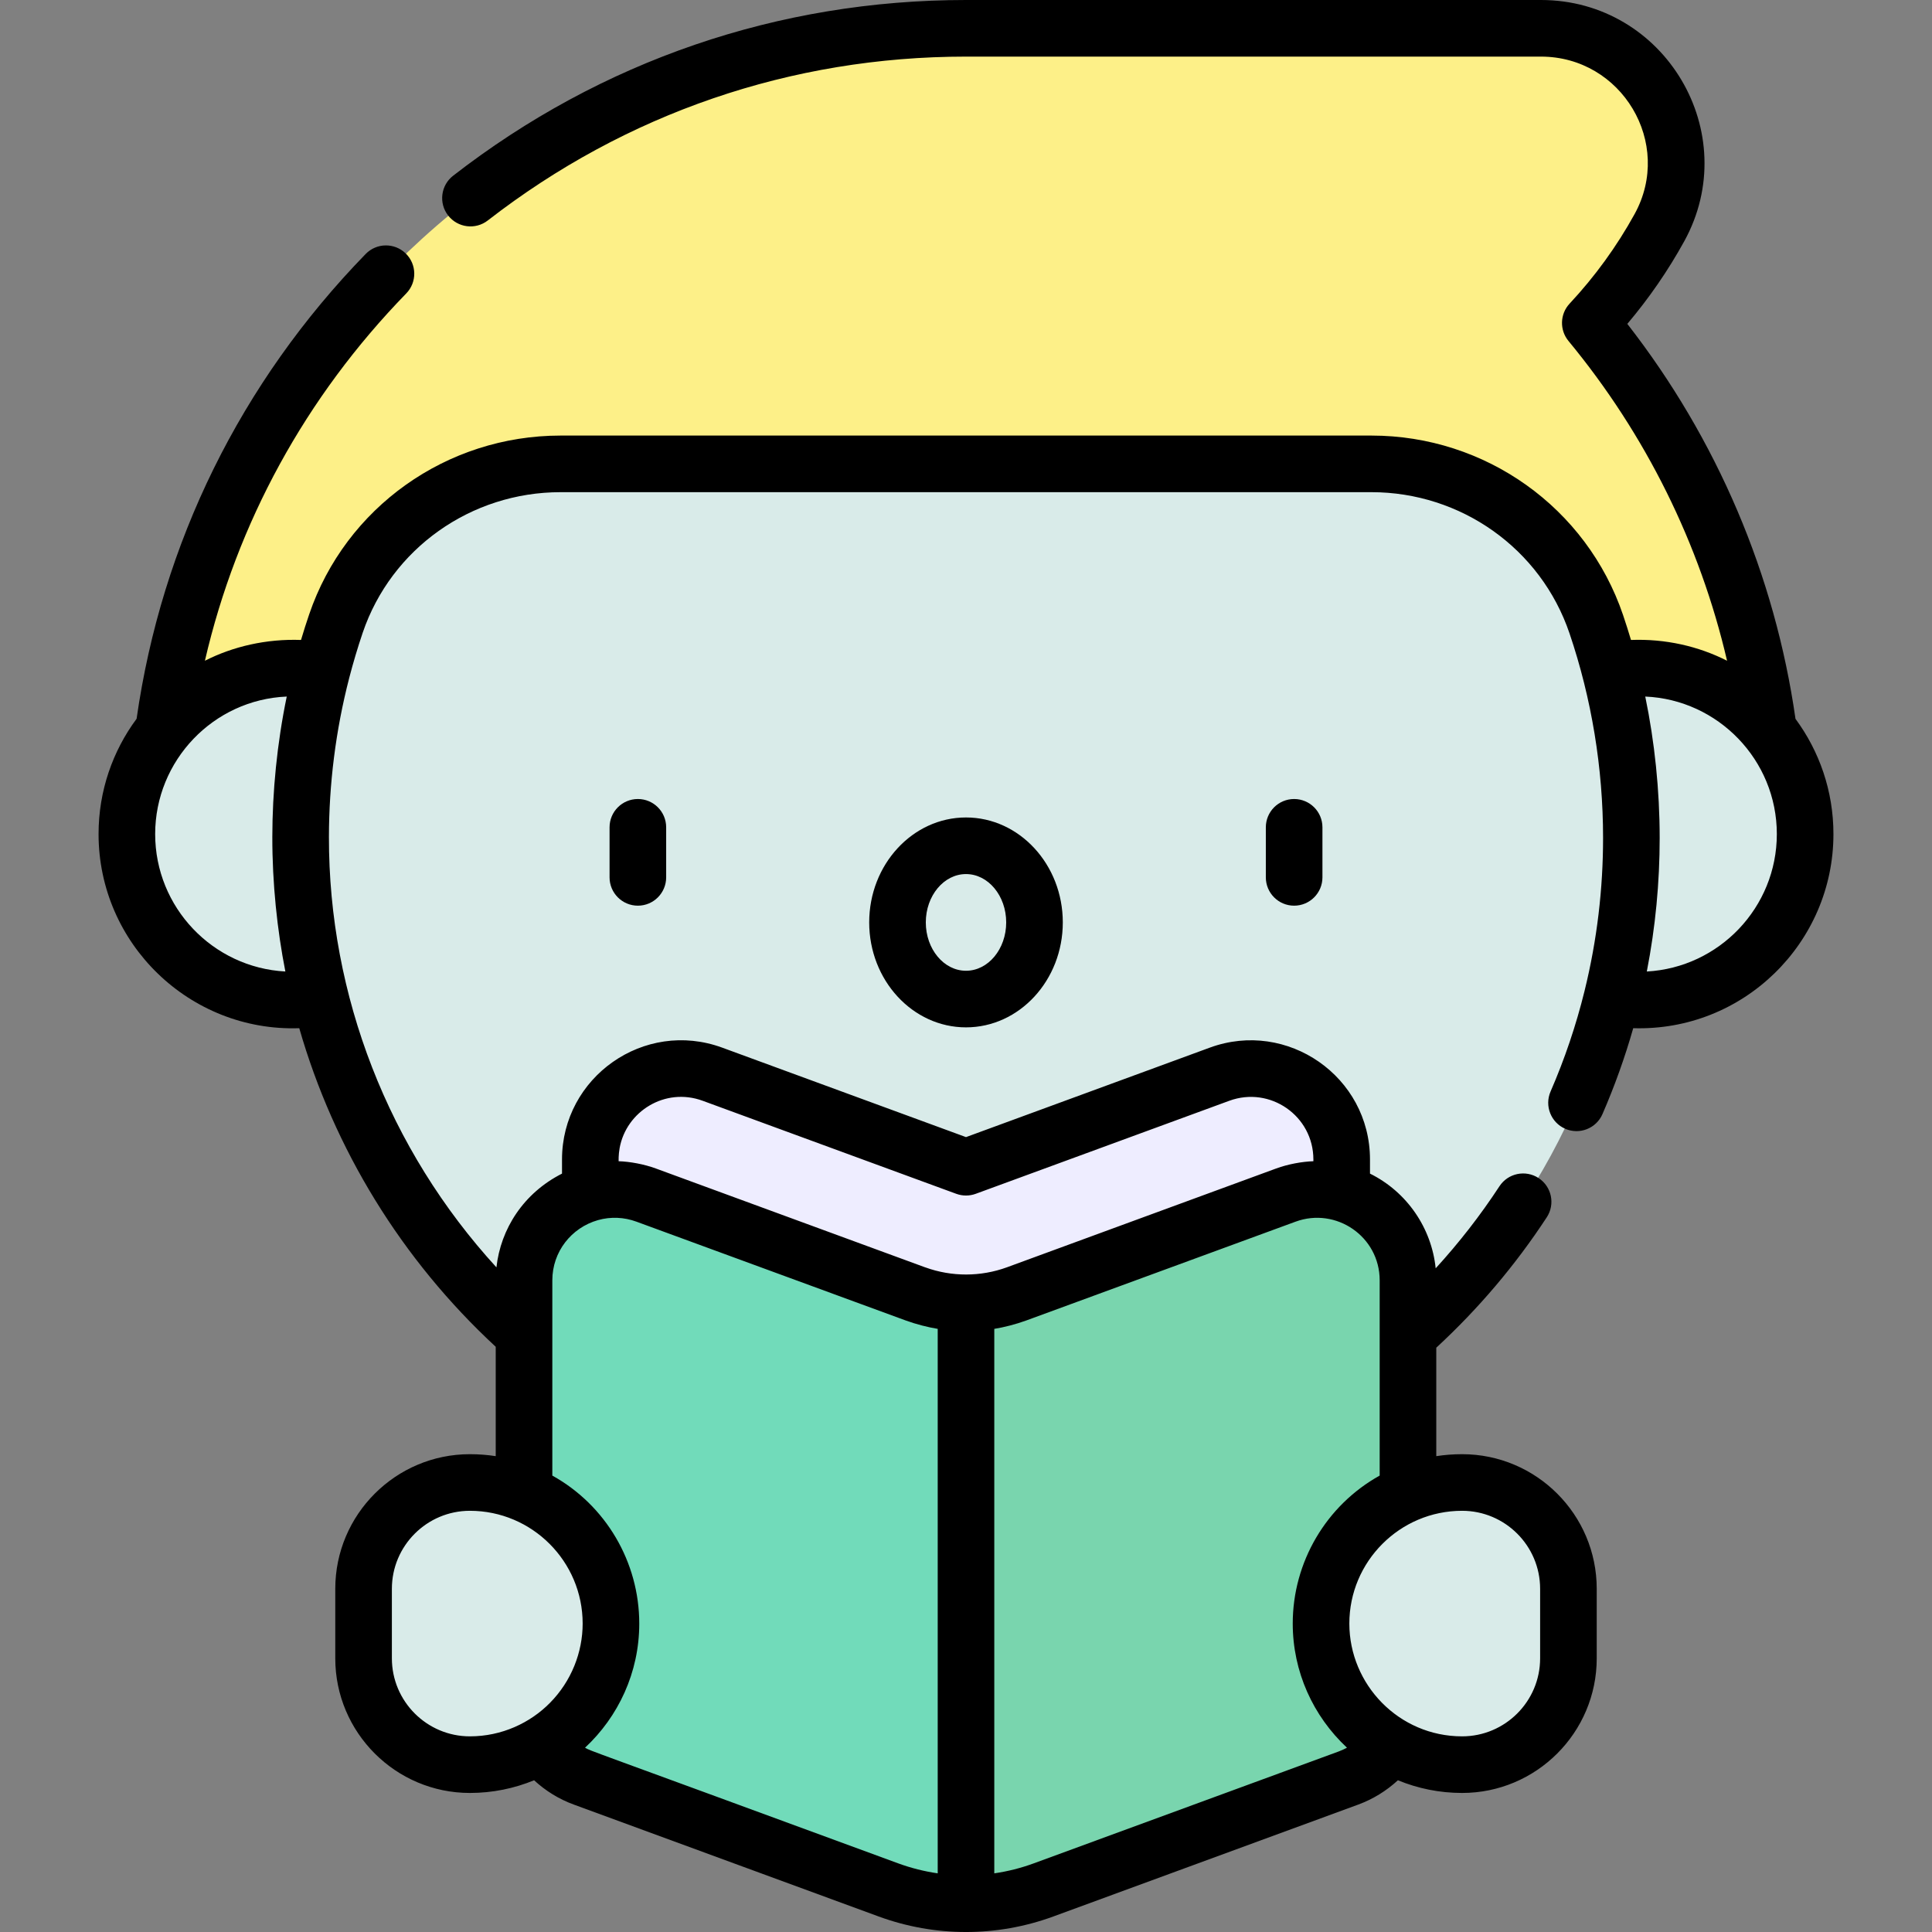 <svg width="67" height="67" viewBox="0 0 67 67" fill="none" xmlns="http://www.w3.org/2000/svg">
<rect x="0" y="0" width="67" height="67" fill="#808080" stroke="none"/>
<g clipPath="url(#clip0_1_44)">
<path d="M55.15 11.2C56.165 10.112 56.947 8.986 57.547 7.895C59.259 4.787 56.986 0.981 53.437 0.981H33.5C18.018 0.981 5.422 13.577 5.422 29.059H61.578C61.578 22.282 59.164 16.057 55.15 11.2Z" fill="#FDF088"/>
<path d="M56.845 34.68C60.024 34.68 62.601 32.103 62.601 28.924C62.601 25.746 60.024 23.169 56.845 23.169C53.667 23.169 51.09 25.746 51.09 28.924C51.09 32.103 53.667 34.68 56.845 34.68Z" fill="#D9EBE9"/>
<path d="M55.358 21.649C54.228 18.315 51.08 16.087 47.56 16.087H19.44C15.929 16.087 12.781 18.301 11.65 21.624C10.86 23.945 10.43 26.432 10.425 29.019C10.403 41.715 20.762 52.112 33.459 52.134C46.222 52.157 56.575 41.817 56.575 29.059C56.575 26.467 56.147 23.974 55.358 21.649Z" fill="#D9EBE9"/>
<path d="M22.667 49.417C19.331 43.64 17.422 36.936 17.422 29.786C17.422 24.968 18.291 20.353 19.877 16.087H19.44C15.929 16.087 12.781 18.301 11.65 21.624C11.467 22.16 11.305 22.705 11.162 23.258C10.835 23.2 10.499 23.169 10.155 23.169C6.976 23.169 4.399 25.745 4.399 28.924C4.399 32.103 6.976 34.68 10.155 34.68C10.477 34.68 10.794 34.652 11.102 34.601C12.694 41.002 16.976 46.368 22.667 49.417V49.417Z" fill="#D9EBE9"/>
<path d="M33.889 61.349L44.463 57.469C45.704 57.014 46.529 55.833 46.529 54.511V40.21C46.529 38.02 44.349 36.498 42.293 37.253L33.5 40.479L24.707 37.253C22.651 36.498 20.471 38.02 20.471 40.21V54.511C20.471 55.833 21.296 57.014 22.537 57.469L33.111 61.349H33.889V61.349Z" fill="#EEEDFF"/>
<path d="M48.828 44.402V58.703C48.828 60.024 48.003 61.206 46.763 61.66L36.188 65.541C35.32 65.859 34.41 66.019 33.5 66.019L28.499 55.063L33.5 45.182C34.095 45.182 34.689 45.078 35.255 44.871L44.592 41.444C46.648 40.691 48.828 42.212 48.828 44.402Z" fill="#79D5AE"/>
<path d="M33.5 45.182V66.019C32.59 66.019 31.68 65.859 30.812 65.541L20.237 61.66C18.997 61.206 18.172 60.024 18.172 58.703V44.402C18.172 42.212 20.352 40.691 22.408 41.444L31.745 44.871C32.311 45.078 32.905 45.182 33.5 45.182Z" fill="#71DBBA"/>
<path d="M50.705 51.412C52.741 51.412 54.391 53.062 54.391 55.098V57.51C54.391 59.546 52.741 61.196 50.705 61.196C48.003 61.196 45.813 59.006 45.813 56.304C45.812 53.602 48.003 51.412 50.705 51.412Z" fill="#D9EBE9"/>
<path d="M16.295 51.412C14.259 51.412 12.609 53.062 12.609 55.098V57.51C12.609 59.546 14.259 61.196 16.295 61.196C18.997 61.196 21.187 59.006 21.187 56.304C21.188 53.602 18.997 51.412 16.295 51.412Z" fill="#D9EBE9"/>
<path d="M21.139 28.691V30.426C21.139 30.968 21.579 31.408 22.121 31.408C22.663 31.408 23.102 30.968 23.102 30.426V28.691C23.102 28.148 22.663 27.709 22.121 27.709C21.579 27.709 21.139 28.148 21.139 28.691Z" fill="black"/>
<path d="M30.143 31.988C30.143 33.995 31.649 35.628 33.5 35.628C35.351 35.628 36.857 33.995 36.857 31.988C36.857 29.982 35.351 28.349 33.5 28.349C31.649 28.349 30.143 29.982 30.143 31.988ZM34.894 31.988C34.894 32.913 34.269 33.665 33.5 33.665C32.731 33.665 32.106 32.913 32.106 31.988C32.106 31.064 32.731 30.312 33.5 30.312C34.269 30.312 34.894 31.064 34.894 31.988Z" fill="black"/>
<path d="M43.898 28.691V30.426C43.898 30.968 44.337 31.408 44.879 31.408C45.421 31.408 45.861 30.968 45.861 30.426V28.691C45.861 28.148 45.421 27.709 44.879 27.709C44.337 27.709 43.898 28.148 43.898 28.691Z" fill="black"/>
<path d="M10.378 35.657C11.583 39.845 13.922 43.68 17.191 46.705V50.498C16.899 50.453 16.6 50.43 16.295 50.43C13.721 50.43 11.627 52.524 11.627 55.098V57.51C11.627 60.084 13.721 62.178 16.295 62.178C17.083 62.178 17.835 62.021 18.522 61.738C18.919 62.105 19.384 62.393 19.899 62.581L30.474 66.463C32.428 67.178 34.565 67.181 36.526 66.463L47.1 62.582C47.615 62.393 48.08 62.105 48.478 61.738C49.165 62.021 49.917 62.178 50.705 62.178C53.279 62.178 55.373 60.084 55.373 57.51V55.098C55.373 52.524 53.279 50.43 50.705 50.43C50.4 50.43 50.101 50.453 49.809 50.498V46.737C51.265 45.393 52.554 43.875 53.641 42.214C53.938 41.76 53.811 41.152 53.358 40.855C52.904 40.558 52.296 40.685 51.999 41.139C51.339 42.147 50.599 43.098 49.788 43.984C49.645 42.584 48.79 41.333 47.51 40.7V40.21C47.51 37.333 44.641 35.346 41.955 36.331L33.5 39.434L25.045 36.331C22.338 35.339 19.49 37.355 19.49 40.21V40.7C18.153 41.377 17.362 42.619 17.216 43.951C13.475 39.862 11.397 34.526 11.407 29.02C11.41 27.197 11.638 25.334 12.112 23.505C12.245 22.992 12.406 22.45 12.579 21.94C13.571 19.026 16.328 17.068 19.44 17.068H47.56C50.656 17.068 53.43 19.017 54.429 21.964C55.195 24.222 55.593 26.634 55.593 29.059C55.593 30.805 55.389 32.589 54.95 34.367C54.95 34.369 54.95 34.371 54.949 34.372C54.656 35.558 54.264 36.721 53.772 37.853C53.556 38.35 53.784 38.929 54.281 39.145C54.778 39.361 55.356 39.133 55.572 38.636C55.995 37.662 56.351 36.668 56.639 35.657C60.455 35.774 63.582 32.7 63.582 28.924C63.582 27.43 63.092 26.048 62.266 24.929C61.552 19.937 59.544 15.224 56.434 11.232C57.186 10.344 57.848 9.383 58.407 8.369C60.474 4.615 57.743 0 53.437 0H33.5C27 0 20.849 2.108 15.713 6.095C15.285 6.427 15.208 7.044 15.54 7.472C15.873 7.9 16.489 7.978 16.917 7.645C21.706 3.928 27.44 1.963 33.5 1.963H53.437C56.244 1.963 58.037 4.971 56.687 7.422C56.07 8.542 55.312 9.588 54.432 10.53C54.096 10.891 54.08 11.445 54.394 11.825C57.074 15.069 58.949 18.861 59.893 22.914C58.899 22.409 57.752 22.148 56.561 22.193C56.476 21.908 56.392 21.643 56.293 21.349C56.291 21.344 56.29 21.338 56.288 21.333C55.024 17.606 51.515 15.105 47.56 15.105H19.44C15.487 15.105 11.983 17.598 10.721 21.308C10.625 21.59 10.53 21.886 10.439 22.193C9.233 22.15 8.077 22.42 7.106 22.914C8.214 18.127 10.598 13.764 14.088 10.176C14.466 9.788 14.458 9.167 14.069 8.789C13.681 8.411 13.059 8.419 12.681 8.808C8.351 13.259 5.608 18.828 4.737 24.926C3.908 26.045 3.418 27.428 3.418 28.924C3.418 32.733 6.588 35.786 10.378 35.657V35.657ZM13.59 57.51V55.098C13.59 53.606 14.804 52.393 16.295 52.393C18.451 52.393 20.206 54.147 20.206 56.304C20.206 57.297 19.817 58.3 19.072 59.054C18.385 59.75 17.401 60.215 16.295 60.215C14.804 60.215 13.59 59.001 13.59 57.51ZM20.288 60.609C21.439 59.538 22.169 58.005 22.169 56.304C22.169 54.172 21.011 52.202 19.154 51.172V46.273V44.401C19.154 43.409 19.813 42.575 20.739 42.312C21.179 42.188 21.643 42.209 22.07 42.366L31.407 45.792C31.407 45.792 31.408 45.792 31.408 45.792C31.779 45.928 32.189 46.03 32.519 46.084V64.966C32.053 64.898 31.596 64.783 31.15 64.62C20.012 60.523 20.549 60.751 20.288 60.609V60.609ZM53.41 55.098V57.51C53.41 59.001 52.197 60.215 50.705 60.215C48.511 60.215 46.794 58.417 46.794 56.304C46.794 54.15 48.547 52.393 50.705 52.393C52.196 52.393 53.41 53.606 53.41 55.098ZM44.831 56.304C44.831 56.304 44.831 56.304 44.831 56.304C44.831 57.973 45.538 59.514 46.712 60.609C46.62 60.659 46.524 60.702 46.425 60.739L35.851 64.619C35.405 64.783 34.947 64.898 34.481 64.966V46.084C34.814 46.03 35.218 45.929 35.593 45.792L44.93 42.366C46.333 41.852 47.846 42.881 47.846 44.402V46.306V51.172C45.988 52.205 44.831 54.174 44.831 56.304V56.304ZM21.488 39.815C21.717 38.545 23.061 37.694 24.369 38.174L33.162 41.4C33.38 41.48 33.62 41.48 33.838 41.4L42.631 38.174C44.043 37.656 45.547 38.695 45.547 40.21V40.27C45.156 40.283 44.67 40.37 44.254 40.523L34.919 43.949C34.008 44.281 33.002 44.282 32.094 43.953C32.09 43.952 32.087 43.951 32.083 43.95L22.746 40.523C22.746 40.523 22.746 40.523 22.745 40.523C22.745 40.523 22.744 40.523 22.744 40.522C22.331 40.371 21.845 40.283 21.453 40.27C21.453 40.27 21.445 40.054 21.488 39.815ZM57.11 33.691C57.41 32.153 57.556 30.601 57.556 29.059C57.556 27.409 57.382 25.73 57.056 24.156C59.576 24.263 61.619 26.353 61.619 28.924C61.619 31.468 59.62 33.553 57.11 33.691V33.691ZM9.944 24.156C9.607 25.783 9.446 27.452 9.444 29.017C9.441 30.633 9.613 32.254 9.896 33.691C7.383 33.556 5.381 31.47 5.381 28.924C5.381 26.377 7.398 24.263 9.944 24.156Z" fill="black"/>
</g>
<defs>
<clipPath id="clip0_1_44">
<rect width="67" height="67" fill="white"/>
</clipPath>
</defs>
</svg>
